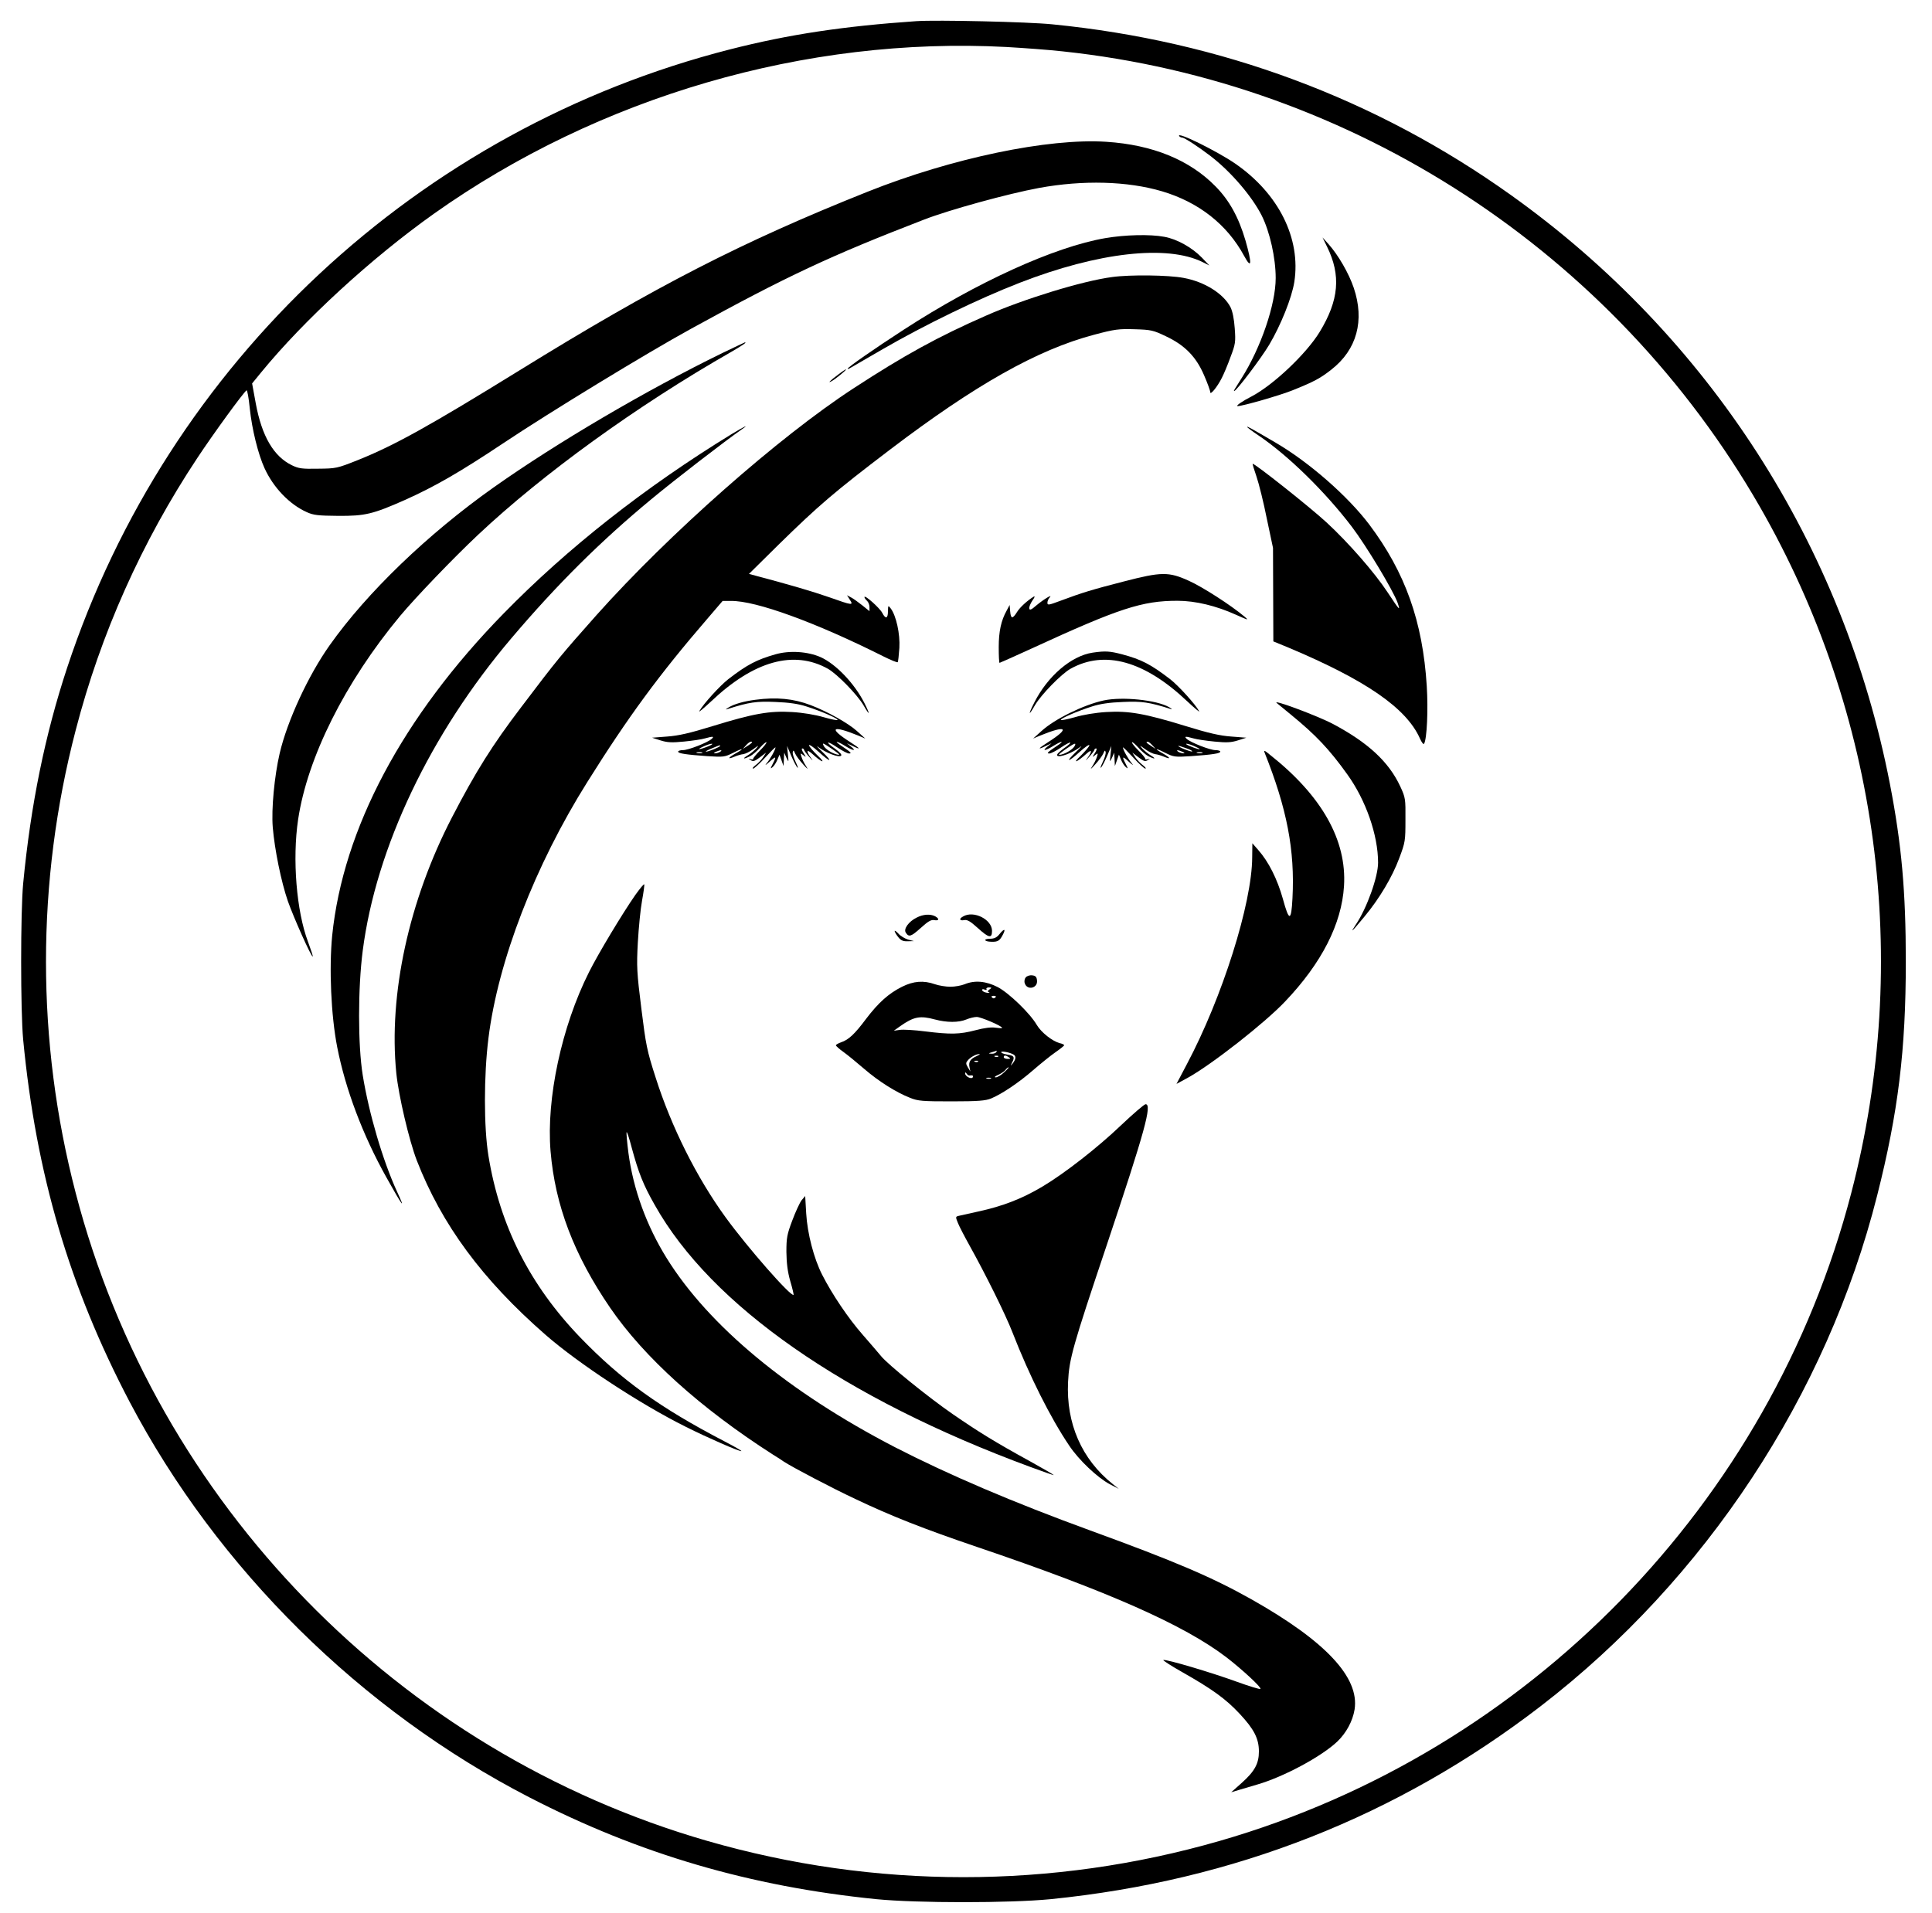 <?xml version="1.0" encoding="UTF-8" standalone="no"?> <svg xmlns="http://www.w3.org/2000/svg" width="1151pt" height="1140pt" viewBox="0 0 1151 1140" preserveAspectRatio="xMidYMid meet"> <g transform="translate(0,1140) scale(0.1,-0.1)" fill="#000000" stroke="none"> <path d="M5460 11274 c-436 -30 -761 -79 -1110 -168 -1858 -474 -3349 -1865 -3950 -3685 -132 -400 -217 -817 -262 -1286 -16 -170 -16 -760 0 -930 77 -802 275 -1474 635 -2160 523 -993 1376 -1837 2382 -2356 654 -337 1313 -530 2065 -606 245 -24 795 -24 1040 0 1092 110 2067 494 2920 1151 981 756 1703 1852 2003 3041 126 497 171 869 171 1395 0 418 -25 699 -95 1060 -276 1420 -1077 2665 -2258 3508 -804 574 -1728 918 -2731 1017 -146 15 -689 27 -810 19z m535 -154 c105 -6 255 -17 335 -26 1733 -184 3283 -1197 4154 -2713 710 -1236 906 -2705 545 -4090 -481 -1851 -1924 -3331 -3763 -3861 -998 -288 -2054 -288 -3052 0 -1839 530 -3282 2011 -3763 3861 -236 904 -236 1854 0 2758 149 575 394 1123 724 1621 95 144 277 394 294 404 4 3 13 -45 19 -107 13 -125 50 -274 88 -357 53 -116 149 -216 252 -262 40 -18 67 -21 187 -22 160 -1 206 10 398 95 180 81 326 165 587 339 271 181 854 537 1119 682 566 311 828 434 1385 649 152 59 502 155 686 189 262 48 527 41 733 -20 219 -65 388 -198 489 -385 45 -83 48 -48 8 92 -41 139 -96 239 -179 323 -154 157 -374 247 -649 265 -346 23 -921 -97 -1422 -297 -747 -298 -1260 -561 -2080 -1068 -526 -325 -741 -445 -959 -532 -123 -49 -129 -50 -236 -51 -96 -2 -116 1 -157 21 -108 53 -178 173 -214 367 l-22 120 53 65 c257 314 659 683 1031 947 983 697 2215 1056 3409 993z"></path> <path d="M7025 10589 c4 -5 12 -9 18 -9 13 0 96 -54 169 -110 121 -93 247 -240 305 -355 48 -96 83 -252 83 -372 0 -157 -88 -415 -204 -598 -45 -71 -48 -75 -43 -75 13 0 161 196 208 275 69 116 135 280 150 375 40 259 -93 526 -352 705 -106 73 -352 195 -334 164z"></path> <path d="M6585 9981 c-303 -52 -764 -262 -1200 -545 -176 -114 -335 -225 -335 -233 0 -2 3 -2 8 0 4 2 95 55 202 117 247 143 570 300 815 395 468 182 879 228 1090 123 l40 -20 -45 47 c-58 60 -149 111 -224 124 -85 16 -234 12 -351 -8z"></path> <path d="M7906 9930 c84 -171 71 -319 -44 -508 -80 -131 -278 -318 -407 -385 -53 -27 -95 -56 -82 -57 27 -1 257 65 332 96 124 50 161 70 226 121 153 119 200 293 134 488 -29 86 -92 195 -150 260 l-36 40 27 -55z"></path> <path d="M6625 9749 c-176 -23 -527 -131 -751 -230 -285 -125 -487 -236 -789 -433 -444 -289 -1099 -867 -1531 -1351 -212 -239 -232 -262 -449 -549 -172 -226 -271 -384 -412 -656 -257 -496 -379 -1056 -332 -1525 14 -136 76 -400 122 -520 149 -383 390 -710 768 -1040 195 -170 561 -411 834 -547 125 -63 326 -151 332 -145 2 2 -43 28 -99 57 -388 202 -617 367 -862 621 -299 311 -478 664 -546 1081 -28 170 -28 480 0 702 57 459 277 1029 589 1526 243 388 429 641 710 967 l96 112 50 0 c148 2 505 -128 907 -330 44 -22 83 -38 86 -35 3 3 7 42 10 85 5 83 -19 193 -52 236 -15 19 -15 18 -16 -17 0 -45 -14 -49 -34 -10 -16 30 -106 110 -106 94 0 -5 7 -15 15 -22 8 -7 15 -24 15 -37 l0 -25 -42 34 c-24 19 -54 41 -68 48 l-24 13 17 -27 c23 -35 15 -34 -123 15 -97 34 -244 77 -437 128 l-41 11 176 174 c241 236 331 313 662 565 510 388 881 597 1217 686 124 33 148 36 243 33 98 -3 111 -6 186 -42 113 -53 181 -123 228 -234 20 -46 36 -90 36 -99 0 -20 42 31 69 85 12 23 36 80 52 125 29 76 31 89 25 170 -4 57 -13 101 -25 126 -42 81 -154 152 -280 175 -89 17 -318 20 -426 5z"></path> <path d="M4305 9297 c-455 -222 -989 -536 -1365 -802 -391 -277 -754 -626 -976 -940 -127 -179 -253 -451 -298 -645 -31 -134 -50 -331 -41 -440 11 -132 50 -324 90 -440 35 -99 138 -330 148 -330 3 0 -10 39 -28 88 -69 183 -94 493 -59 728 55 369 279 818 608 1214 90 108 315 343 465 484 385 362 945 768 1509 1090 70 41 92 56 80 56 -2 0 -61 -29 -133 -63z"></path> <path d="M4995 9169 c-50 -37 -68 -56 -40 -40 23 12 93 70 85 70 -3 0 -23 -13 -45 -30z"></path> <path d="M4360 8814 c-518 -317 -980 -681 -1360 -1070 -602 -616 -956 -1283 -1021 -1919 -19 -195 -7 -476 30 -665 49 -250 152 -524 293 -776 96 -172 118 -202 63 -84 -84 183 -167 464 -204 693 -29 180 -29 517 0 742 79 613 402 1292 885 1861 273 322 532 579 834 829 137 114 443 350 540 417 48 33 14 17 -60 -28z"></path> <path d="M7430 8856 c0 -3 29 -25 65 -49 177 -119 398 -335 558 -545 88 -116 246 -379 273 -453 18 -53 13 -48 -59 61 -76 116 -232 295 -363 416 -97 90 -434 357 -441 350 -2 -1 9 -36 23 -77 14 -41 42 -153 61 -249 l37 -175 1 -278 1 -279 90 -37 c461 -194 702 -360 783 -541 10 -23 21 -38 25 -32 17 28 25 201 16 344 -24 384 -128 677 -343 963 -128 169 -357 370 -557 487 -147 86 -170 99 -170 94z"></path> <path d="M6695 7935 c-187 -48 -249 -67 -372 -113 -75 -28 -83 -30 -83 -14 0 10 6 24 13 31 23 25 -35 -10 -78 -46 -31 -27 -41 -31 -43 -19 -2 9 7 30 19 48 13 17 16 28 8 23 -39 -24 -82 -63 -100 -92 -27 -43 -37 -42 -41 5 l-3 37 -18 -34 c-33 -59 -47 -124 -47 -218 0 -51 2 -93 5 -93 2 0 89 39 192 86 521 240 658 284 868 284 107 0 231 -30 350 -84 72 -32 77 -34 50 -11 -82 69 -250 177 -332 214 -121 55 -164 54 -388 -4z"></path> <path d="M4620 7501 c-112 -32 -168 -61 -281 -148 -50 -39 -150 -149 -173 -191 -5 -9 26 17 70 58 255 242 493 308 696 195 55 -31 175 -154 212 -217 39 -68 42 -59 5 14 -59 116 -169 231 -260 272 -77 34 -185 41 -269 17z"></path> <path d="M6510 7511 c-128 -19 -269 -140 -349 -299 -37 -73 -34 -82 5 -14 37 63 157 186 212 217 203 113 441 47 696 -195 44 -41 75 -67 70 -58 -23 42 -123 152 -173 191 -116 89 -171 117 -286 148 -73 19 -99 21 -175 10z"></path> <path d="M4500 7230 c-70 -9 -128 -26 -160 -46 -18 -11 -19 -14 -5 -9 128 41 172 47 285 42 80 -3 136 -11 185 -27 85 -27 185 -70 185 -80 0 -4 -37 3 -82 16 -52 15 -123 27 -189 31 -135 8 -230 -9 -474 -84 -136 -42 -202 -57 -270 -62 l-90 -7 50 -16 c41 -13 68 -14 140 -7 50 5 106 13 125 19 47 13 57 13 40 -3 -24 -22 -139 -67 -171 -67 -16 0 -29 -4 -29 -9 0 -11 49 -18 175 -27 96 -6 103 -5 153 20 61 31 70 27 12 -5 -45 -26 -47 -36 -4 -18 16 7 40 14 52 15 13 2 40 15 60 30 33 24 35 25 17 4 -11 -12 -33 -31 -50 -41 -36 -22 -26 -25 14 -5 15 8 42 31 60 52 18 20 35 34 37 31 3 -3 -14 -25 -38 -49 -23 -23 -42 -46 -41 -50 2 -4 -5 -5 -15 -2 -16 5 -16 5 1 -6 14 -9 24 -6 54 17 l37 28 -18 -28 c-10 -15 -30 -36 -45 -47 -14 -11 -21 -20 -14 -20 6 0 39 30 72 66 34 37 61 64 61 60 0 -13 -32 -71 -54 -96 -11 -14 -4 -9 17 9 41 38 45 36 20 -12 -14 -27 -14 -30 -1 -19 9 7 22 27 29 44 l13 31 12 -34 12 -34 2 40 2 40 13 -30 c14 -29 14 -29 9 20 l-5 50 25 -59 c14 -32 30 -64 37 -70 6 -6 1 8 -10 32 -12 24 -20 51 -18 60 3 13 6 12 14 -8 6 -14 28 -43 48 -65 28 -31 32 -33 17 -10 -11 17 -23 41 -27 55 -7 23 -7 24 11 10 18 -15 18 -14 1 13 -10 15 -13 27 -7 27 5 0 10 -4 10 -8 0 -4 14 -23 31 -42 22 -25 25 -27 10 -6 -30 41 -26 54 7 25 56 -52 88 -63 35 -13 -29 28 -53 56 -53 63 0 7 25 -10 56 -38 72 -66 91 -66 22 0 -29 28 -39 40 -21 26 43 -33 121 -63 134 -50 6 6 -8 21 -37 42 -63 44 -49 50 16 6 28 -19 59 -35 68 -35 19 0 12 7 -43 44 -50 33 -34 34 20 1 48 -30 70 -32 35 -4 l-25 20 32 -15 c56 -28 50 -17 -12 22 -133 85 -109 103 50 38 l40 -17 -50 45 c-51 46 -175 116 -275 154 -102 39 -203 49 -330 32z m-20 -254 c0 -2 -12 -12 -27 -21 l-28 -18 19 21 c17 20 36 29 36 18z m-255 -21 c-50 -21 -83 -26 -40 -6 22 11 47 19 55 19 8 0 2 -5 -15 -13z m736 -21 c43 -30 48 -35 25 -30 -32 8 -73 35 -80 54 -8 18 -4 16 55 -24z m-671 21 c0 -6 -70 -35 -84 -34 -6 0 9 9 34 19 53 22 50 21 50 15z m0 -35 c-8 -5 -22 -9 -30 -9 -10 0 -8 3 5 9 27 12 43 12 25 0z m-107 -7 c-7 -2 -21 -2 -30 0 -10 3 -4 5 12 5 17 0 24 -2 18 -5z"></path> <path d="M6575 7226 c-119 -26 -291 -110 -370 -182 l-50 -45 40 17 c159 65 183 47 50 -38 -62 -39 -68 -50 -12 -22 l32 15 -25 -20 c-35 -28 -13 -26 35 4 54 33 70 32 20 -1 -55 -37 -62 -44 -43 -44 9 0 40 16 68 35 65 44 79 38 16 -6 -29 -21 -43 -36 -37 -42 13 -13 91 17 134 50 18 14 8 2 -21 -26 -69 -66 -50 -66 22 0 31 28 56 45 56 38 0 -7 -24 -35 -52 -63 -54 -50 -22 -39 35 13 32 29 36 16 6 -25 -15 -21 -12 -19 10 6 17 19 31 38 31 42 0 4 5 8 10 8 6 0 3 -12 -7 -27 -17 -27 -17 -28 1 -13 18 14 18 13 11 -10 -4 -14 -16 -38 -27 -55 -15 -23 -11 -21 17 10 20 22 42 51 48 65 8 20 11 21 14 8 2 -9 -6 -36 -18 -60 -11 -24 -16 -38 -10 -32 7 6 23 38 37 70 l25 59 -5 -50 c-5 -49 -5 -49 9 -20 l13 30 2 -40 2 -40 12 34 12 34 13 -31 c7 -17 20 -37 29 -44 13 -11 13 -8 -1 19 -25 48 -21 50 20 12 21 -18 28 -23 17 -9 -22 25 -54 83 -54 96 0 4 27 -23 61 -60 33 -36 66 -66 72 -66 7 0 0 9 -14 20 -15 11 -35 32 -45 47 l-18 28 37 -28 c30 -23 40 -26 54 -17 17 11 17 11 1 6 -10 -3 -17 -2 -15 2 1 4 -17 27 -41 50 -24 24 -41 46 -38 49 2 3 19 -11 37 -31 18 -21 45 -44 60 -52 40 -20 50 -17 14 5 -16 10 -39 29 -50 41 -18 21 -16 20 17 -4 20 -15 47 -28 60 -30 12 -1 36 -8 52 -15 43 -18 41 -8 -4 18 -58 32 -49 36 12 5 50 -25 57 -26 153 -20 126 9 175 16 175 27 0 5 -13 9 -29 9 -32 0 -147 45 -171 67 -17 16 -7 16 40 3 19 -6 75 -14 125 -19 72 -7 99 -6 140 7 l50 16 -90 7 c-68 5 -134 20 -270 62 -244 75 -339 92 -474 84 -66 -4 -137 -16 -188 -31 -46 -13 -83 -20 -83 -16 0 10 100 53 185 80 49 16 105 24 185 27 113 5 156 -1 285 -42 11 -3 7 1 -10 11 -75 43 -279 64 -390 40z m291 -268 l19 -21 -27 18 c-29 18 -34 25 -20 25 5 0 17 -10 28 -22z m-462 0 c-7 -19 -48 -46 -80 -54 -24 -6 -21 -1 21 29 55 38 67 43 59 25z m721 -9 c22 -10 29 -16 15 -13 -38 10 -87 32 -70 32 8 0 33 -8 55 -19z m-23 -27 c-9 -3 -82 26 -82 33 0 2 20 -4 45 -13 26 -9 42 -18 37 -20z m-57 -2 c13 -6 15 -9 5 -9 -8 0 -22 4 -30 9 -18 12 -2 12 25 0z m118 -7 c-7 -2 -21 -2 -30 0 -10 3 -4 5 12 5 17 0 24 -2 18 -5z"></path> <path d="M7606 7211 c5 -4 43 -35 84 -69 148 -121 229 -206 337 -357 110 -153 183 -361 183 -526 0 -84 -67 -271 -131 -366 -39 -59 -28 -49 49 44 90 108 167 238 208 349 36 95 37 104 37 229 1 125 0 132 -31 199 -68 146 -191 260 -399 371 -90 48 -366 151 -337 126z"></path> <path d="M7534 6915 c133 -333 181 -581 166 -867 -7 -140 -20 -141 -57 -5 -33 118 -85 222 -147 292 l-35 40 -1 -84 c-1 -274 -178 -835 -390 -1234 l-61 -116 68 37 c141 78 458 326 579 454 218 229 337 462 351 688 17 273 -131 537 -442 783 -31 26 -37 28 -31 12z"></path> <path d="M3785 6067 c-78 -112 -221 -350 -276 -460 -163 -324 -255 -754 -229 -1067 27 -322 139 -617 355 -933 203 -296 539 -599 970 -875 28 -17 57 -36 65 -42 54 -35 290 -159 425 -222 214 -102 407 -178 725 -286 785 -266 1236 -466 1488 -659 92 -71 209 -179 201 -187 -3 -4 -67 16 -142 43 -148 54 -420 135 -436 129 -6 -1 45 -34 112 -72 178 -101 259 -159 342 -248 86 -92 115 -148 115 -225 0 -72 -25 -118 -102 -187 l-63 -56 50 15 c28 8 75 22 105 31 159 46 385 168 478 257 53 51 91 122 102 190 30 191 -172 407 -615 657 -235 132 -455 226 -960 410 -458 167 -844 332 -1163 496 -632 327 -1110 723 -1361 1128 -119 192 -198 408 -227 625 -8 62 -13 118 -11 124 2 6 16 -36 31 -94 40 -147 68 -219 137 -340 336 -598 1128 -1151 2236 -1560 73 -27 136 -49 140 -49 5 0 -59 37 -142 83 -206 113 -308 176 -460 281 -141 97 -387 296 -426 345 -13 16 -63 74 -110 128 -86 98 -182 241 -241 357 -49 96 -88 245 -95 365 l-6 104 -22 -26 c-11 -15 -36 -69 -55 -120 -31 -82 -35 -103 -35 -187 1 -67 7 -118 23 -174 13 -43 21 -80 20 -82 -15 -14 -274 281 -406 463 -172 237 -323 539 -416 832 -52 161 -58 193 -85 410 -27 216 -29 250 -21 396 5 88 16 200 25 248 9 49 15 93 13 97 -2 4 -25 -24 -53 -63z"></path> <path d="M5461 5932 c-47 -23 -79 -67 -65 -89 18 -29 31 -25 89 27 44 40 63 51 81 47 29 -5 32 8 5 23 -29 15 -72 12 -110 -8z"></path> <path d="M5738 5939 c-26 -14 -22 -27 6 -22 18 4 37 -7 80 -46 67 -61 86 -65 86 -18 0 68 -109 123 -172 86z"></path> <path d="M5330 5852 c0 -5 9 -21 21 -36 16 -20 29 -26 57 -25 l37 1 -35 9 c-19 6 -45 21 -57 35 -13 14 -23 21 -23 16z"></path> <path d="M5954 5833 c-15 -19 -30 -27 -57 -27 -42 -1 -34 -17 10 -18 38 -1 49 6 68 43 19 36 7 37 -21 2z"></path> <path d="M6111 5576 c-7 -8 -10 -24 -6 -35 14 -45 79 -30 73 17 -2 21 -9 28 -29 30 -14 2 -31 -4 -38 -12z"></path> <path d="M5374 5520 c-80 -40 -141 -95 -214 -191 -67 -90 -104 -125 -149 -140 -17 -6 -31 -14 -31 -18 0 -4 20 -22 44 -39 24 -17 80 -63 124 -101 87 -75 190 -140 274 -173 47 -19 73 -21 248 -21 158 0 202 4 234 17 65 27 166 95 251 169 44 38 103 86 132 106 29 20 52 39 53 42 0 4 -12 10 -27 13 -44 12 -109 63 -136 108 -40 69 -165 190 -233 226 -70 36 -137 42 -197 17 -20 -8 -58 -15 -85 -15 -27 0 -69 7 -92 15 -68 24 -128 19 -196 -15z m521 -16 c-12 -9 -13 -13 -3 -17 7 -3 2 -4 -11 -3 -14 2 -27 8 -29 14 -2 8 3 10 14 5 10 -4 15 -2 11 3 -3 5 3 10 14 10 18 0 19 -2 4 -12z m35 -48 c-7 -7 -13 -7 -20 0 -6 6 -3 10 10 10 13 0 16 -4 10 -10z m-360 -131 c71 -19 141 -19 187 0 19 8 47 15 62 15 25 0 151 -54 151 -65 0 -3 -17 -2 -39 1 -25 4 -67 -1 -119 -15 -96 -25 -147 -26 -301 -7 -62 8 -129 12 -150 9 l-36 -5 38 27 c81 57 118 64 207 40z m365 -195 c-3 -5 -16 -10 -28 -9 -20 1 -20 2 3 9 14 4 26 8 28 9 2 1 0 -3 -3 -9z m105 -15 c14 -9 12 -28 -6 -51 -15 -18 -15 -18 -5 3 18 35 13 42 -29 49 -22 4 -37 10 -35 15 5 7 54 -3 75 -16z m-223 -9 c-36 -16 -48 -34 -41 -66 l5 -25 -15 25 c-13 22 -13 27 2 44 17 18 48 35 67 35 6 -1 -3 -6 -18 -13z m130 -2 c-3 -3 -12 -4 -19 -1 -8 3 -5 6 6 6 11 1 17 -2 13 -5z m63 -4 c12 -8 11 -10 -7 -10 -13 0 -23 5 -23 10 0 13 11 13 30 0z m-183 -26 c-3 -3 -12 -4 -19 -1 -8 3 -5 6 6 6 11 1 17 -2 13 -5z m155 -64 c-18 -17 -40 -30 -50 -30 -10 1 -5 6 13 14 17 7 36 20 44 29 7 10 16 17 20 17 3 0 -9 -14 -27 -30z m-206 -19 c18 3 25 -1 19 -11 -8 -13 -45 6 -45 23 0 9 3 8 9 -1 4 -7 12 -12 17 -11z m127 -18 c-7 -2 -19 -2 -25 0 -7 3 -2 5 12 5 14 0 19 -2 13 -5z"></path> <path d="M6678 4694 c-138 -132 -338 -288 -468 -365 -121 -72 -236 -117 -385 -149 -49 -11 -100 -22 -112 -25 -21 -5 -21 -6 -6 -43 8 -20 39 -80 68 -132 98 -176 216 -414 257 -520 100 -257 226 -509 339 -676 57 -85 167 -189 240 -228 l54 -28 -35 28 c-186 148 -279 362 -267 609 7 138 27 210 232 820 225 673 270 835 230 835 -8 0 -74 -57 -147 -126z"></path> </g> </svg> 